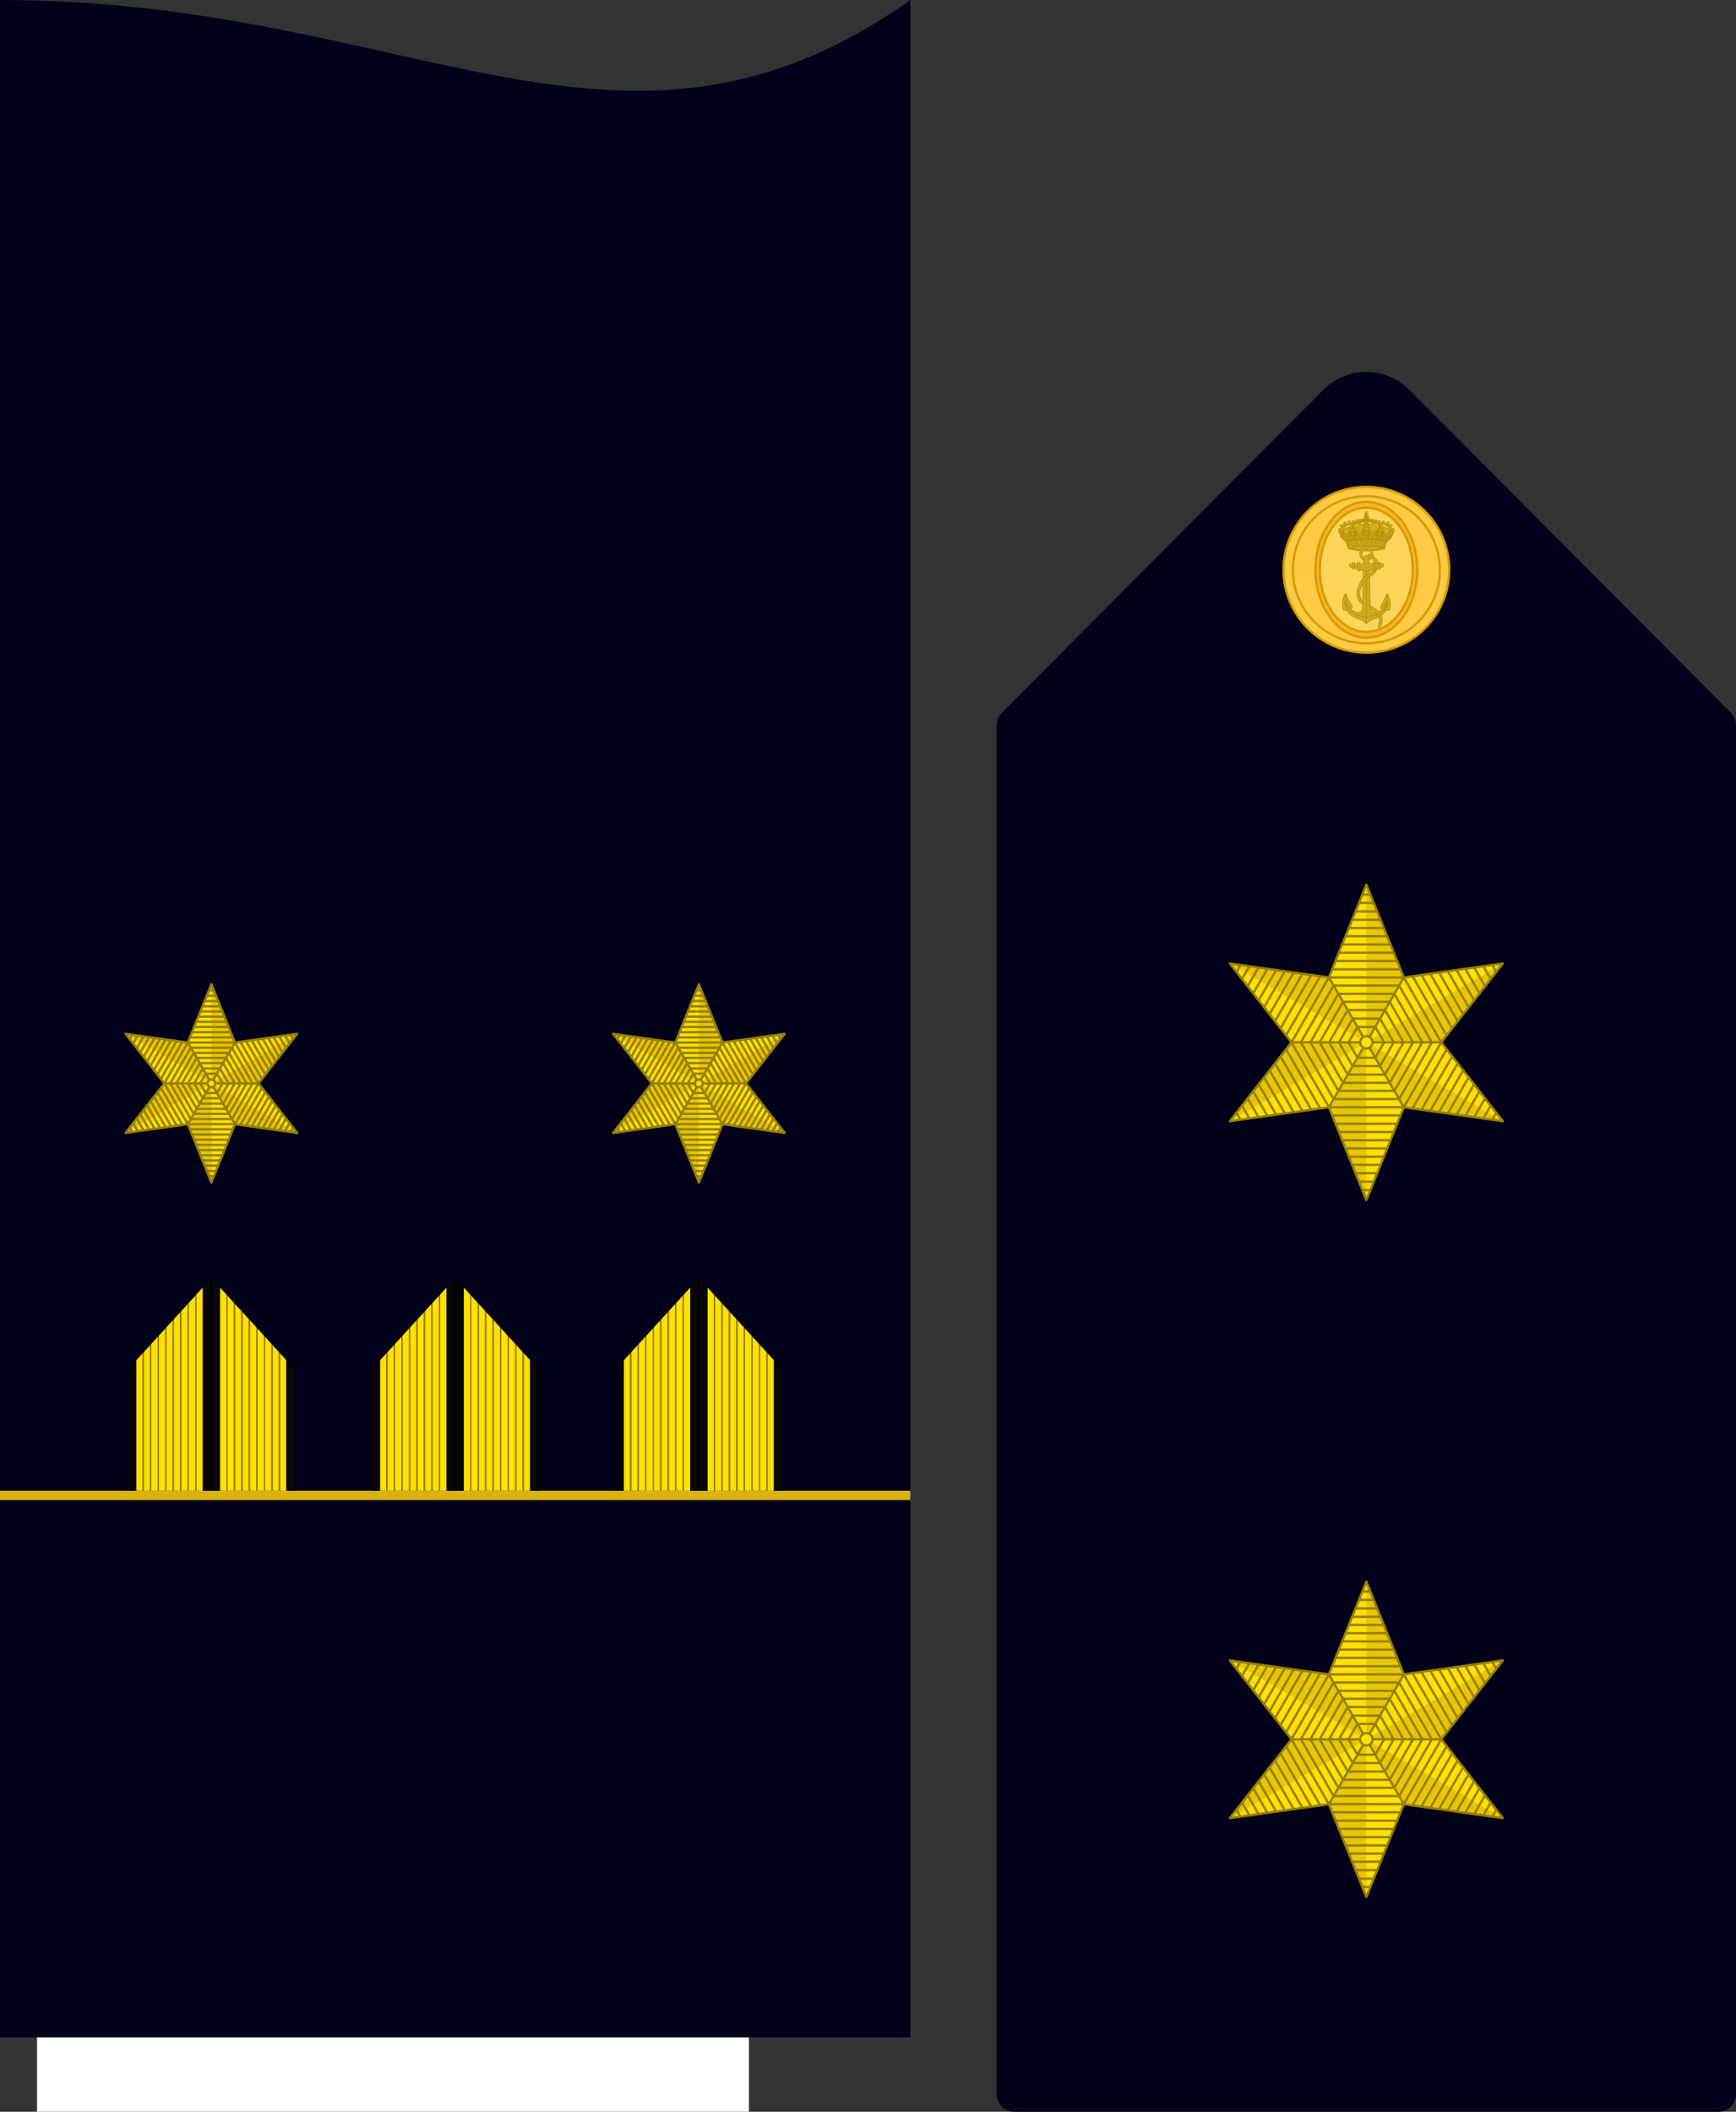 <?xml version="1.0" encoding="UTF-8"?>
<svg id="Capa_2" data-name="Capa 2" xmlns="http://www.w3.org/2000/svg" xmlns:xlink="http://www.w3.org/1999/xlink" viewBox="0 0 747.16 908.44">
  <rect x="0" y="0" width="747.16" height="908.44" fill="#333333" stroke="none"/>
  <defs>
    <style>
      .cls-1, .cls-2, .cls-3, .cls-4, .cls-5, .cls-6, .cls-7, .cls-8 {
        stroke-miterlimit: 10;
      }

      .cls-1, .cls-4, .cls-9 {
        stroke: #967f0c;
      }

      .cls-1, .cls-10 {
        fill: #ffe000;
      }

      .cls-2 {
        fill: #f8b52f;
      }

      .cls-2, .cls-5, .cls-6, .cls-7 {
        stroke: #d89a00;
      }

      .cls-11 {
        fill: #e8c600;
      }

      .cls-12 {
        fill: #dcb210;
      }

      .cls-13 {
        fill: #967f0c;
      }

      .cls-3 {
        fill-rule: evenodd;
      }

      .cls-3, .cls-14, .cls-8 {
        stroke: #ac8701;
        stroke-width: .23px;
      }

      .cls-3, .cls-8 {
        fill: #ceac1d;
      }

      .cls-15 {
        fill: #fff;
      }

      .cls-4, .cls-16, .cls-5, .cls-9, .cls-14 {
        fill: none;
      }

      .cls-17 {
        clip-path: url(#clippath-1);
      }

      .cls-9, .cls-14 {
        stroke-linecap: round;
        stroke-linejoin: round;
      }

      .cls-6 {
        fill: #ffca45;
      }

      .cls-18 {
        clip-path: url(#clippath-3);
      }

      .cls-19 {
        fill: #01021a;
      }

      .cls-20 {
        clip-path: url(#clippath-2);
      }

      .cls-21 {
        fill: #070707;
      }

      .cls-7 {
        fill: #ffd45a;
      }

      .cls-22 {
        clip-path: url(#clippath);
      }
    </style>
    <clipPath id="clippath">
      <polygon class="cls-9" points="126.74 485.88 127.91 487.37 126.03 487.11 125.22 487 118.63 486.07 117.78 485.95 110.79 484.96 109.85 484.83 101.7 483.68 101.11 483.6 100.88 484.16 97.8 491.81 97.45 492.67 94.81 499.22 94.48 500.03 91.99 506.19 91.69 506.95 90.98 508.7 90.27 506.95 89.97 506.19 87.48 500.03 87.15 499.23 84.5 492.67 84.16 491.81 81.06 484.15 80.84 483.6 80.26 483.68 72.1 484.83 71.17 484.96 64.17 485.95 63.32 486.07 56.73 487 55.92 487.11 54.04 487.37 55.21 485.88 55.71 485.23 59.8 479.99 60.33 479.33 64.68 473.76 65.26 473.02 70.35 466.52 70.71 466.05 70.35 465.58 65.26 459.08 64.68 458.34 60.33 452.77 59.8 452.1 55.71 446.86 55.21 446.21 54.04 444.72 55.92 444.98 56.73 445.1 63.32 446.02 64.17 446.15 71.17 447.13 72.1 447.26 80.27 448.41 80.84 448.49 81.06 447.95 84.16 440.29 84.5 439.42 87.15 432.87 87.48 432.07 89.97 425.91 90.27 425.15 90.98 423.39 91.69 425.15 91.99 425.91 94.48 432.07 94.81 432.88 97.45 439.42 97.8 440.29 100.89 447.95 101.11 448.49 101.69 448.41 109.85 447.26 110.79 447.13 117.78 446.15 118.63 446.02 125.22 445.1 126.03 444.98 127.91 444.72 126.74 446.21 126.24 446.86 122.15 452.09 121.62 452.77 117.27 458.34 116.69 459.08 111.61 465.57 111.24 466.05 111.61 466.53 116.69 473.03 117.27 473.76 121.62 479.33 122.15 480 126.24 485.23 126.74 485.88"/>
    </clipPath>
    <clipPath id="clippath-1">
      <polygon class="cls-9" points="336.57 485.88 337.74 487.37 335.86 487.11 335.04 487 328.45 486.07 327.61 485.95 320.61 484.96 319.68 484.83 311.52 483.68 310.93 483.6 310.71 484.16 307.62 491.81 307.27 492.67 304.63 499.22 304.31 500.03 301.82 506.19 301.51 506.95 300.8 508.7 300.1 506.95 299.79 506.19 297.3 500.03 296.98 499.23 294.33 492.67 293.98 491.81 290.89 484.15 290.67 483.6 290.09 483.68 281.93 484.83 280.99 484.96 273.99 485.95 273.15 486.07 266.56 487 265.74 487.11 263.86 487.37 265.03 485.88 265.54 485.23 269.63 479.99 270.16 479.33 274.51 473.76 275.09 473.02 280.17 466.52 280.54 466.05 280.17 465.58 275.09 459.08 274.51 458.34 270.16 452.77 269.63 452.1 265.54 446.86 265.03 446.21 263.86 444.72 265.74 444.98 266.56 445.1 273.15 446.02 273.99 446.15 280.99 447.13 281.93 447.26 290.09 448.41 290.67 448.49 290.89 447.95 293.98 440.29 294.33 439.42 296.98 432.87 297.3 432.07 299.79 425.91 300.1 425.15 300.8 423.39 301.51 425.15 301.82 425.91 304.31 432.07 304.63 432.88 307.27 439.42 307.62 440.29 310.72 447.95 310.93 448.49 311.52 448.41 319.68 447.26 320.61 447.13 327.61 446.15 328.45 446.02 335.04 445.1 335.86 444.98 337.74 444.72 336.57 446.21 336.06 446.86 331.97 452.09 331.44 452.77 327.1 458.34 326.51 459.08 321.43 465.57 321.06 466.05 321.43 466.53 326.51 473.03 327.1 473.76 331.44 479.33 331.97 480 336.06 485.23 336.57 485.88"/>
    </clipPath>
    <clipPath id="clippath-2">
      <polygon class="cls-9" points="644.96 779.76 646.82 782.13 643.83 781.71 642.53 781.53 632.05 780.06 630.71 779.86 619.58 778.29 618.09 778.09 605.12 776.26 604.18 776.13 603.82 777.02 598.91 789.18 598.36 790.56 594.16 800.97 593.64 802.25 589.68 812.05 589.2 813.26 588.07 816.05 586.94 813.26 586.46 812.05 582.5 802.25 581.99 800.98 577.77 790.56 577.22 789.18 572.3 777.01 571.95 776.13 571.02 776.26 558.05 778.09 556.56 778.29 545.43 779.86 544.08 780.06 533.6 781.53 532.3 781.71 529.32 782.13 531.18 779.76 531.98 778.72 538.49 770.39 539.33 769.33 546.24 760.47 547.17 759.31 555.26 748.96 555.84 748.22 555.26 747.47 547.17 737.12 546.24 735.95 539.33 727.1 538.49 726.03 531.98 717.7 531.18 716.66 529.32 714.29 532.3 714.71 533.6 714.89 544.08 716.36 545.43 716.56 556.56 718.13 558.05 718.33 571.04 720.16 571.95 720.29 572.3 719.43 577.22 707.24 577.77 705.86 581.99 695.44 582.5 694.16 586.46 684.37 586.94 683.15 588.07 680.37 589.2 683.15 589.68 684.37 593.64 694.16 594.16 695.45 598.36 705.86 598.91 707.24 603.84 719.43 604.18 720.29 605.11 720.16 618.09 718.33 619.58 718.13 630.71 716.56 632.05 716.36 642.53 714.89 643.83 714.71 646.82 714.29 644.96 716.66 644.15 717.7 637.65 726.02 636.81 727.1 629.89 735.95 628.97 737.12 620.89 747.46 620.3 748.22 620.89 748.97 628.97 759.31 629.89 760.47 636.81 769.33 637.65 770.4 644.15 778.72 644.96 779.76"/>
    </clipPath>
    <clipPath id="clippath-3">
      <polygon class="cls-9" points="644.96 479.94 646.82 482.32 643.83 481.9 642.53 481.72 632.05 480.24 630.71 480.05 619.58 478.48 618.09 478.27 605.12 476.45 604.18 476.32 603.82 477.21 598.91 489.37 598.36 490.75 594.16 501.16 593.64 502.44 589.68 512.24 589.2 513.45 588.07 516.24 586.94 513.45 586.46 512.24 582.5 502.44 581.99 501.17 577.77 490.75 577.22 489.37 572.3 477.19 571.95 476.32 571.02 476.45 558.05 478.27 556.56 478.48 545.43 480.05 544.08 480.24 533.6 481.72 532.3 481.9 529.32 482.32 531.18 479.94 531.98 478.91 538.49 470.58 539.33 469.52 546.24 460.66 547.17 459.5 555.26 449.15 555.84 448.4 555.26 447.66 547.17 437.31 546.24 436.13 539.33 427.29 538.49 426.22 531.98 417.88 531.18 416.85 529.32 414.47 532.3 414.89 533.6 415.07 544.08 416.55 545.43 416.74 556.56 418.32 558.05 418.52 571.04 420.35 571.95 420.48 572.3 419.61 577.22 407.43 577.77 406.05 581.99 395.62 582.5 394.35 586.46 384.56 586.94 383.34 588.07 380.56 589.2 383.34 589.68 384.56 593.64 394.35 594.16 395.64 598.36 406.05 598.91 407.43 603.84 419.61 604.18 420.48 605.11 420.35 618.09 418.52 619.58 418.32 630.71 416.74 632.05 416.55 642.53 415.07 643.83 414.89 646.82 414.47 644.96 416.85 644.15 417.88 637.65 426.2 636.81 427.29 629.89 436.13 628.97 437.31 620.89 447.65 620.3 448.4 620.89 449.16 628.97 459.5 629.89 460.66 636.81 469.52 637.65 470.59 644.15 478.91 644.96 479.94"/>
    </clipPath>
  </defs>
  <g id="Capa_1-2" data-name="Capa 1">
    <g>
      <rect class="cls-15" x="15.93" y="108.96" width="306.39" height="799.48"/>
      <path class="cls-19" d="M391.78,0C267.52,87.91,177.74,0,0,0v876.44h391.78V0Z"/>
      <rect class="cls-12" x="0" y="641.31" width="391.78" height="4"/>
      <g>
        <g>
          <g>
            <g>
              <polygon class="cls-16" points="91.48 549.82 91.48 550.37 90.98 549.82 91.48 549.82"/>
              <polygon points="91.48 550.37 91.48 641.31 90.98 641.31 90.98 549.82 91.48 550.37"/>
              <polygon class="cls-21" points="94.21 553.35 94.21 641.31 91.48 641.31 91.48 550.37 94.21 553.35"/>
            </g>
            <g>
              <polygon points="94.71 553.9 94.71 641.31 94.21 641.31 94.21 553.35 94.71 553.9"/>
              <polygon class="cls-10" points="97.44 556.89 97.44 641.31 94.71 641.31 94.71 553.9 97.44 556.89"/>
            </g>
            <g>
              <polygon class="cls-13" points="97.94 557.44 97.94 641.31 97.44 641.31 97.44 556.89 97.94 557.44"/>
              <polygon class="cls-10" points="100.66 560.42 100.66 641.31 97.94 641.31 97.94 557.44 100.66 560.42"/>
            </g>
            <g>
              <polygon class="cls-13" points="101.17 560.97 101.17 641.31 100.66 641.31 100.66 560.42 101.17 560.97"/>
              <polygon class="cls-10" points="103.89 563.95 103.89 641.31 101.17 641.31 101.17 560.97 103.89 563.95"/>
            </g>
            <g>
              <polygon class="cls-13" points="104.4 564.5 104.4 641.31 103.89 641.31 103.89 563.95 104.4 564.5"/>
              <polygon class="cls-10" points="107.12 567.48 107.12 641.31 104.4 641.31 104.4 564.5 107.12 567.48"/>
            </g>
            <g>
              <polygon class="cls-13" points="107.63 568.03 107.63 641.31 107.12 641.31 107.12 567.48 107.63 568.03"/>
              <polygon class="cls-10" points="110.35 571.02 110.35 641.31 107.63 641.31 107.63 568.03 110.35 571.02"/>
            </g>
            <g>
              <polygon class="cls-13" points="110.86 571.57 110.86 641.31 110.35 641.31 110.35 571.02 110.86 571.57"/>
              <polygon class="cls-10" points="113.58 574.55 113.58 641.31 110.86 641.31 110.86 571.57 113.58 574.55"/>
            </g>
            <g>
              <polygon class="cls-13" points="114.09 575.1 114.09 641.31 113.58 641.31 113.58 574.55 114.09 575.1"/>
              <polygon class="cls-10" points="116.81 578.08 116.81 641.31 114.09 641.31 114.09 575.1 116.81 578.08"/>
            </g>
            <g>
              <polygon class="cls-13" points="117.32 578.63 117.32 641.31 116.81 641.31 116.81 578.08 117.32 578.63"/>
              <polygon class="cls-10" points="120.04 581.61 120.04 641.31 117.32 641.31 117.32 578.63 120.04 581.61"/>
            </g>
            <g>
              <polygon class="cls-13" points="120.55 582.17 120.55 641.31 120.04 641.31 120.04 581.61 120.55 582.17"/>
              <polygon class="cls-10" points="123.27 585.15 123.27 641.31 120.55 641.31 120.55 582.17 123.27 585.15"/>
            </g>
            <g>
              <polygon points="127 589.23 127 641.31 126.5 641.31 126.5 588.68 127 589.23"/>
              <polygon points="123.78 585.7 123.78 641.31 123.27 641.31 123.27 585.15 123.78 585.7"/>
              <polygon class="cls-21" points="126.5 588.68 126.5 641.31 123.78 641.31 123.78 585.7 126.5 588.68"/>
            </g>
          </g>
          <g>
            <g>
              <polygon points="55.45 588.68 55.45 641.31 54.95 641.31 54.95 589.23 55.45 588.68"/>
              <polygon class="cls-21" points="58.18 585.7 58.18 641.31 55.45 641.31 55.45 588.68 58.18 585.7"/>
            </g>
            <g>
              <polygon points="58.68 585.15 58.68 641.31 58.18 641.31 58.18 585.7 58.68 585.15"/>
              <polygon class="cls-10" points="61.41 582.16 61.41 641.31 58.68 641.31 58.68 585.15 61.41 582.16"/>
            </g>
            <g>
              <polygon class="cls-13" points="61.91 581.61 61.91 641.31 61.41 641.31 61.41 582.16 61.91 581.61"/>
              <polygon class="cls-10" points="64.64 578.63 64.64 641.31 61.91 641.31 61.91 581.61 64.64 578.63"/>
            </g>
            <g>
              <polygon class="cls-13" points="65.14 578.08 65.14 641.31 64.64 641.31 64.64 578.63 65.14 578.08"/>
              <polygon class="cls-10" points="67.87 575.1 67.87 641.31 65.14 641.31 65.14 578.08 67.87 575.1"/>
            </g>
            <g>
              <polygon class="cls-13" points="68.37 574.55 68.37 641.31 67.87 641.31 67.87 575.1 68.37 574.55"/>
              <polygon class="cls-10" points="71.1 571.57 71.1 641.31 68.37 641.31 68.37 574.55 71.1 571.57"/>
            </g>
            <g>
              <polygon class="cls-13" points="71.6 571.01 71.6 641.31 71.1 641.31 71.1 571.57 71.6 571.01"/>
              <polygon class="cls-10" points="74.32 568.03 74.32 641.31 71.6 641.31 71.6 571.01 74.32 568.03"/>
            </g>
            <g>
              <polygon class="cls-13" points="74.83 567.48 74.83 641.31 74.32 641.31 74.32 568.03 74.83 567.48"/>
              <polygon class="cls-10" points="77.55 564.5 77.55 641.31 74.83 641.31 74.83 567.48 77.55 564.5"/>
            </g>
            <g>
              <polygon class="cls-13" points="78.06 563.95 78.06 641.31 77.55 641.31 77.55 564.5 78.06 563.95"/>
              <polygon class="cls-10" points="80.78 560.97 80.78 641.31 78.06 641.31 78.06 563.95 80.78 560.97"/>
            </g>
            <g>
              <polygon class="cls-13" points="81.29 560.42 81.29 641.31 80.78 641.31 80.78 560.97 81.29 560.42"/>
              <polygon class="cls-10" points="84.01 557.44 84.01 641.31 81.29 641.31 81.29 560.42 84.01 557.44"/>
            </g>
            <g>
              <polygon class="cls-13" points="84.52 556.88 84.52 641.31 84.01 641.31 84.01 557.44 84.52 556.88"/>
              <polygon class="cls-10" points="87.24 553.9 87.24 641.31 84.52 641.31 84.52 556.88 87.24 553.9"/>
            </g>
            <g>
              <polygon class="cls-16" points="90.98 549.82 90.47 550.37 90.47 549.82 90.98 549.82"/>
              <polygon points="90.98 549.82 90.98 641.31 90.47 641.31 90.47 550.37 90.98 549.82"/>
              <polygon points="87.75 553.35 87.75 641.31 87.24 641.31 87.24 553.9 87.75 553.35"/>
              <polygon class="cls-21" points="90.47 550.37 90.47 641.31 87.75 641.31 87.75 553.35 90.47 550.37"/>
            </g>
          </g>
        </g>
        <g>
          <g>
            <g>
              <polygon class="cls-16" points="196.39 549.82 196.39 550.37 195.89 549.82 196.39 549.82"/>
              <polygon points="196.39 550.37 196.39 641.31 195.89 641.31 195.89 549.82 196.39 550.37"/>
              <polygon class="cls-21" points="199.12 553.35 199.12 641.31 196.39 641.31 196.39 550.37 199.12 553.35"/>
            </g>
            <g>
              <polygon points="199.62 553.9 199.62 641.31 199.12 641.31 199.12 553.35 199.62 553.9"/>
              <polygon class="cls-10" points="202.35 556.89 202.35 641.31 199.62 641.31 199.62 553.9 202.35 556.89"/>
            </g>
            <g>
              <polygon class="cls-13" points="202.85 557.44 202.85 641.31 202.35 641.31 202.35 556.89 202.85 557.44"/>
              <polygon class="cls-10" points="205.58 560.42 205.58 641.31 202.85 641.31 202.85 557.44 205.58 560.42"/>
            </g>
            <g>
              <polygon class="cls-13" points="206.08 560.97 206.08 641.31 205.58 641.31 205.58 560.42 206.08 560.97"/>
              <polygon class="cls-10" points="208.81 563.95 208.81 641.31 206.08 641.31 206.08 560.97 208.81 563.95"/>
            </g>
            <g>
              <polygon class="cls-13" points="209.31 564.5 209.31 641.31 208.81 641.31 208.81 563.95 209.31 564.5"/>
              <polygon class="cls-10" points="212.04 567.48 212.04 641.31 209.31 641.31 209.31 564.5 212.04 567.48"/>
            </g>
            <g>
              <polygon class="cls-13" points="212.54 568.03 212.54 641.31 212.04 641.31 212.04 567.48 212.54 568.03"/>
              <polygon class="cls-10" points="215.27 571.02 215.27 641.31 212.54 641.31 212.54 568.03 215.27 571.02"/>
            </g>
            <g>
              <polygon class="cls-13" points="215.77 571.57 215.77 641.31 215.27 641.31 215.27 571.02 215.77 571.57"/>
              <polygon class="cls-10" points="218.49 574.55 218.49 641.31 215.77 641.31 215.77 571.57 218.49 574.55"/>
            </g>
            <g>
              <polygon class="cls-13" points="219 575.1 219 641.31 218.49 641.31 218.49 574.55 219 575.1"/>
              <polygon class="cls-10" points="221.72 578.08 221.72 641.31 219 641.31 219 575.1 221.72 578.08"/>
            </g>
            <g>
              <polygon class="cls-13" points="222.23 578.63 222.23 641.31 221.72 641.31 221.72 578.08 222.23 578.63"/>
              <polygon class="cls-10" points="224.95 581.61 224.95 641.31 222.23 641.31 222.23 578.63 224.95 581.61"/>
            </g>
            <g>
              <polygon class="cls-13" points="225.46 582.17 225.46 641.31 224.95 641.31 224.95 581.61 225.46 582.17"/>
              <polygon class="cls-10" points="228.18 585.15 228.18 641.31 225.46 641.31 225.46 582.17 228.18 585.15"/>
            </g>
            <g>
              <polygon points="231.92 589.23 231.92 641.31 231.41 641.31 231.41 588.68 231.92 589.23"/>
              <polygon points="228.69 585.7 228.69 641.31 228.18 641.31 228.18 585.15 228.69 585.7"/>
              <polygon class="cls-21" points="231.41 588.68 231.41 641.31 228.69 641.31 228.69 585.7 231.41 588.68"/>
            </g>
          </g>
          <g>
            <g>
              <polygon points="160.37 588.68 160.37 641.31 159.86 641.31 159.86 589.23 160.37 588.68"/>
              <polygon class="cls-21" points="163.09 585.7 163.09 641.31 160.37 641.31 160.37 588.68 163.09 585.7"/>
            </g>
            <g>
              <polygon points="163.59 585.15 163.59 641.31 163.09 641.31 163.09 585.7 163.59 585.15"/>
              <polygon class="cls-10" points="166.32 582.16 166.32 641.31 163.59 641.31 163.59 585.15 166.32 582.16"/>
            </g>
            <g>
              <polygon class="cls-13" points="166.82 581.61 166.82 641.31 166.32 641.31 166.32 582.16 166.82 581.61"/>
              <polygon class="cls-10" points="169.55 578.63 169.55 641.31 166.82 641.31 166.82 581.61 169.55 578.63"/>
            </g>
            <g>
              <polygon class="cls-13" points="170.05 578.08 170.05 641.31 169.55 641.31 169.55 578.63 170.05 578.08"/>
              <polygon class="cls-10" points="172.78 575.1 172.78 641.31 170.05 641.31 170.05 578.08 172.78 575.1"/>
            </g>
            <g>
              <polygon class="cls-13" points="173.28 574.55 173.28 641.31 172.78 641.31 172.78 575.1 173.28 574.55"/>
              <polygon class="cls-10" points="176.01 571.57 176.01 641.31 173.28 641.31 173.28 574.55 176.01 571.57"/>
            </g>
            <g>
              <polygon class="cls-13" points="176.51 571.01 176.51 641.31 176.01 641.31 176.01 571.57 176.51 571.01"/>
              <polygon class="cls-10" points="179.24 568.03 179.24 641.31 176.51 641.31 176.51 571.01 179.24 568.03"/>
            </g>
            <g>
              <polygon class="cls-13" points="179.74 567.48 179.74 641.31 179.24 641.31 179.24 568.03 179.74 567.48"/>
              <polygon class="cls-10" points="182.47 564.5 182.47 641.31 179.74 641.31 179.74 567.48 182.47 564.5"/>
            </g>
            <g>
              <polygon class="cls-13" points="182.97 563.95 182.97 641.31 182.47 641.31 182.47 564.5 182.97 563.95"/>
              <polygon class="cls-10" points="185.7 560.97 185.7 641.31 182.97 641.31 182.97 563.95 185.7 560.97"/>
            </g>
            <g>
              <polygon class="cls-13" points="186.2 560.42 186.2 641.31 185.7 641.31 185.7 560.97 186.2 560.42"/>
              <polygon class="cls-10" points="188.93 557.44 188.93 641.31 186.2 641.31 186.2 560.42 188.93 557.44"/>
            </g>
            <g>
              <polygon class="cls-13" points="189.43 556.88 189.43 641.31 188.93 641.31 188.93 557.44 189.43 556.88"/>
              <polygon class="cls-10" points="192.15 553.9 192.15 641.31 189.43 641.31 189.43 556.88 192.15 553.9"/>
            </g>
            <g>
              <polygon class="cls-16" points="195.89 549.82 195.38 550.37 195.38 549.82 195.89 549.82"/>
              <polygon points="195.89 549.82 195.89 641.31 195.38 641.31 195.38 550.37 195.89 549.82"/>
              <polygon points="192.66 553.35 192.66 641.31 192.15 641.31 192.15 553.9 192.66 553.35"/>
              <polygon class="cls-21" points="195.38 550.37 195.38 641.31 192.66 641.31 192.66 553.35 195.38 550.37"/>
            </g>
          </g>
        </g>
        <g>
          <g>
            <g>
              <polygon class="cls-16" points="301.31 549.82 301.31 550.37 300.8 549.82 301.31 549.82"/>
              <polygon points="301.31 550.37 301.31 641.31 300.8 641.31 300.8 549.82 301.31 550.37"/>
              <polygon class="cls-21" points="304.03 553.35 304.03 641.31 301.31 641.31 301.31 550.37 304.03 553.35"/>
            </g>
            <g>
              <polygon points="304.54 553.9 304.54 641.31 304.03 641.31 304.03 553.35 304.54 553.9"/>
              <polygon class="cls-10" points="307.26 556.89 307.26 641.31 304.54 641.31 304.54 553.9 307.26 556.89"/>
            </g>
            <g>
              <polygon class="cls-13" points="307.76 557.44 307.76 641.31 307.26 641.31 307.26 556.89 307.76 557.44"/>
              <polygon class="cls-10" points="310.49 560.42 310.49 641.31 307.76 641.31 307.76 557.44 310.49 560.42"/>
            </g>
            <g>
              <polygon class="cls-13" points="310.99 560.97 310.99 641.31 310.49 641.31 310.49 560.42 310.99 560.97"/>
              <polygon class="cls-10" points="313.72 563.95 313.72 641.31 310.99 641.31 310.99 560.97 313.72 563.95"/>
            </g>
            <g>
              <polygon class="cls-13" points="314.22 564.5 314.22 641.31 313.72 641.31 313.72 563.95 314.22 564.5"/>
              <polygon class="cls-10" points="316.95 567.48 316.95 641.31 314.22 641.31 314.22 564.5 316.95 567.48"/>
            </g>
            <g>
              <polygon class="cls-13" points="317.45 568.03 317.45 641.31 316.95 641.31 316.95 567.48 317.45 568.03"/>
              <polygon class="cls-10" points="320.18 571.02 320.18 641.31 317.45 641.31 317.45 568.03 320.18 571.02"/>
            </g>
            <g>
              <polygon class="cls-13" points="320.68 571.57 320.68 641.31 320.18 641.31 320.18 571.02 320.68 571.57"/>
              <polygon class="cls-10" points="323.41 574.55 323.41 641.31 320.68 641.31 320.68 571.57 323.41 574.55"/>
            </g>
            <g>
              <polygon class="cls-13" points="323.91 575.1 323.91 641.31 323.41 641.31 323.41 574.55 323.91 575.1"/>
              <polygon class="cls-10" points="326.64 578.08 326.64 641.31 323.91 641.31 323.91 575.1 326.64 578.08"/>
            </g>
            <g>
              <polygon class="cls-13" points="327.14 578.63 327.14 641.31 326.64 641.31 326.64 578.08 327.14 578.63"/>
              <polygon class="cls-10" points="329.87 581.61 329.87 641.31 327.14 641.31 327.14 578.63 329.87 581.61"/>
            </g>
            <g>
              <polygon class="cls-13" points="330.37 582.17 330.37 641.31 329.87 641.31 329.87 581.61 330.37 582.17"/>
              <polygon class="cls-10" points="333.1 585.15 333.1 641.31 330.37 641.31 330.37 582.17 333.1 585.15"/>
            </g>
            <g>
              <polygon points="336.83 589.23 336.83 641.31 336.32 641.31 336.32 588.68 336.83 589.23"/>
              <polygon points="333.6 585.7 333.6 641.31 333.1 641.31 333.1 585.15 333.6 585.7"/>
              <polygon class="cls-21" points="336.32 588.68 336.32 641.31 333.6 641.31 333.6 585.7 336.32 588.68"/>
            </g>
          </g>
          <g>
            <g>
              <polygon points="265.28 588.68 265.28 641.31 264.77 641.31 264.77 589.23 265.28 588.68"/>
              <polygon class="cls-21" points="268 585.7 268 641.31 265.28 641.31 265.28 588.68 268 585.7"/>
            </g>
            <g>
              <polygon points="268.51 585.15 268.51 641.31 268 641.31 268 585.7 268.51 585.15"/>
              <polygon class="cls-10" points="271.23 582.16 271.23 641.31 268.51 641.31 268.51 585.15 271.23 582.16"/>
            </g>
            <g>
              <polygon class="cls-13" points="271.74 581.61 271.74 641.31 271.23 641.31 271.23 582.16 271.74 581.61"/>
              <polygon class="cls-10" points="274.46 578.63 274.46 641.31 271.74 641.31 271.74 581.61 274.46 578.63"/>
            </g>
            <g>
              <polygon class="cls-13" points="274.97 578.08 274.97 641.31 274.46 641.31 274.46 578.63 274.97 578.08"/>
              <polygon class="cls-10" points="277.69 575.1 277.69 641.31 274.97 641.31 274.97 578.08 277.69 575.1"/>
            </g>
            <g>
              <polygon class="cls-13" points="278.2 574.55 278.2 641.31 277.69 641.31 277.69 575.1 278.2 574.55"/>
              <polygon class="cls-10" points="280.92 571.57 280.92 641.31 278.2 641.31 278.2 574.55 280.92 571.57"/>
            </g>
            <g>
              <polygon class="cls-13" points="281.42 571.01 281.42 641.31 280.92 641.31 280.92 571.57 281.42 571.01"/>
              <polygon class="cls-10" points="284.15 568.03 284.15 641.31 281.42 641.31 281.42 571.01 284.15 568.03"/>
            </g>
            <g>
              <polygon class="cls-13" points="284.65 567.48 284.65 641.31 284.15 641.31 284.15 568.03 284.65 567.48"/>
              <polygon class="cls-10" points="287.38 564.5 287.38 641.31 284.65 641.31 284.65 567.48 287.38 564.5"/>
            </g>
            <g>
              <polygon class="cls-13" points="287.88 563.95 287.88 641.31 287.38 641.31 287.38 564.5 287.88 563.95"/>
              <polygon class="cls-10" points="290.61 560.97 290.61 641.31 287.88 641.31 287.88 563.95 290.61 560.97"/>
            </g>
            <g>
              <polygon class="cls-13" points="291.11 560.42 291.11 641.31 290.61 641.31 290.61 560.97 291.11 560.42"/>
              <polygon class="cls-10" points="293.84 557.44 293.84 641.31 291.11 641.31 291.11 560.42 293.84 557.44"/>
            </g>
            <g>
              <polygon class="cls-13" points="294.34 556.88 294.34 641.31 293.84 641.31 293.84 557.44 294.34 556.88"/>
              <polygon class="cls-10" points="297.07 553.9 297.07 641.31 294.34 641.31 294.34 556.88 297.07 553.9"/>
            </g>
            <g>
              <polygon class="cls-16" points="300.8 549.82 300.3 550.37 300.3 549.82 300.8 549.82"/>
              <polygon points="300.8 549.82 300.8 641.31 300.3 641.31 300.3 550.37 300.8 549.82"/>
              <polygon points="297.57 553.35 297.57 641.31 297.07 641.31 297.07 553.9 297.57 553.35"/>
              <polygon class="cls-21" points="300.3 550.37 300.3 641.31 297.57 641.31 297.57 553.35 300.3 550.37"/>
            </g>
          </g>
        </g>
      </g>
      <g>
        <polygon class="cls-10" points="90.98 423.39 101.11 448.5 127.92 444.72 111.24 466.05 127.92 487.37 101.11 483.6 90.98 508.7 80.84 483.6 54.04 487.37 70.71 466.05 54.04 444.72 80.84 448.5 90.98 423.39"/>
        <polygon class="cls-11" points="90.98 423.39 90.98 466.05 101.11 448.5 90.98 423.39"/>
        <polygon class="cls-11" points="90.98 466.05 90.98 508.7 80.84 483.6 90.98 466.05"/>
        <polygon class="cls-11" points="90.98 466.05 127.92 444.72 111.24 466.05 90.98 466.05"/>
        <polygon class="cls-11" points="90.98 466.05 127.92 487.37 101.11 483.6 90.98 466.05"/>
        <polygon class="cls-11" points="90.98 466.05 54.04 487.37 70.71 466.05 90.98 466.05"/>
        <polygon class="cls-11" points="90.98 466.05 80.84 448.5 54.04 444.72 90.98 466.05"/>
        <line class="cls-4" x1="111.24" y1="466.05" x2="70.71" y2="466.05"/>
        <g>
          <g class="cls-22">
            <polygon class="cls-4" points="101.11 448.5 80.85 448.5 70.71 466.05 80.85 483.59 101.11 483.59 111.24 466.05 101.11 448.5"/>
            <polygon class="cls-4" points="99.84 450.7 82.12 450.7 73.26 466.05 82.12 481.39 99.84 481.39 108.7 466.05 99.84 450.7"/>
            <polygon class="cls-4" points="98.55 452.93 83.4 452.93 75.83 466.05 83.4 479.16 98.55 479.16 106.12 466.05 98.55 452.93"/>
            <polygon class="cls-4" points="97.3 455.09 84.65 455.09 78.33 466.05 84.65 477 97.3 477 103.62 466.05 97.3 455.09"/>
            <polygon class="cls-4" points="96.02 457.32 85.94 457.32 80.9 466.05 85.94 474.77 96.02 474.77 101.05 466.05 96.02 457.32"/>
            <polygon class="cls-4" points="94.68 459.63 87.27 459.63 83.57 466.05 87.27 472.46 94.68 472.46 98.38 466.05 94.68 459.63"/>
            <polygon class="cls-4" points="93.38 461.88 88.57 461.88 86.16 466.05 88.57 470.21 93.38 470.21 95.79 466.05 93.38 461.88"/>
            <polygon class="cls-4" points="102.38 446.29 79.57 446.29 68.16 466.05 79.57 485.8 102.38 485.8 113.79 466.05 102.38 446.29"/>
            <polygon class="cls-4" points="103.69 444.03 78.26 444.03 65.55 466.05 78.26 488.06 103.69 488.06 116.4 466.05 103.69 444.03"/>
            <polygon class="cls-4" points="104.98 441.79 76.97 441.79 62.97 466.05 76.97 490.3 104.98 490.3 118.98 466.05 104.98 441.79"/>
            <polygon class="cls-4" points="106.26 439.57 75.69 439.57 60.41 466.05 75.69 492.52 106.26 492.52 121.55 466.05 106.26 439.57"/>
            <polygon class="cls-4" points="107.55 437.34 74.4 437.34 57.83 466.05 74.4 494.75 107.55 494.75 124.12 466.05 107.55 437.34"/>
            <polygon class="cls-4" points="108.83 435.13 73.12 435.13 55.27 466.05 73.12 496.97 108.83 496.97 126.68 466.05 108.83 435.13"/>
            <polygon class="cls-4" points="110.1 432.92 71.85 432.92 52.72 466.05 71.85 499.18 110.1 499.18 129.23 466.05 110.1 432.92"/>
            <polygon class="cls-4" points="111.41 430.65 70.54 430.65 50.11 466.05 70.54 501.44 111.41 501.44 131.84 466.05 111.41 430.65"/>
            <polygon class="cls-4" points="112.74 428.34 69.21 428.34 47.44 466.05 69.21 503.75 112.74 503.75 134.51 466.05 112.74 428.34"/>
            <polygon class="cls-4" points="114.05 426.08 67.9 426.08 44.83 466.05 67.9 506.01 114.05 506.01 137.12 466.05 114.05 426.08"/>
          </g>
          <polygon class="cls-9" points="126.74 485.88 127.91 487.37 126.03 487.11 125.22 487 118.63 486.07 117.78 485.95 110.79 484.96 109.85 484.83 101.7 483.68 101.11 483.6 100.88 484.16 97.8 491.81 97.45 492.67 94.81 499.22 94.48 500.03 91.99 506.19 91.69 506.95 90.98 508.7 90.27 506.95 89.97 506.19 87.48 500.03 87.15 499.23 84.5 492.67 84.16 491.81 81.06 484.15 80.84 483.6 80.26 483.68 72.1 484.83 71.17 484.96 64.17 485.95 63.32 486.07 56.73 487 55.92 487.11 54.04 487.37 55.21 485.88 55.71 485.23 59.8 479.99 60.33 479.33 64.68 473.76 65.26 473.02 70.35 466.52 70.71 466.05 70.35 465.58 65.26 459.08 64.68 458.34 60.33 452.77 59.8 452.1 55.71 446.86 55.21 446.21 54.04 444.72 55.92 444.98 56.73 445.1 63.32 446.02 64.17 446.15 71.17 447.13 72.1 447.26 80.27 448.41 80.84 448.49 81.06 447.95 84.16 440.29 84.5 439.42 87.15 432.87 87.48 432.07 89.97 425.91 90.27 425.15 90.98 423.39 91.69 425.15 91.99 425.91 94.48 432.07 94.81 432.88 97.45 439.42 97.8 440.29 100.89 447.95 101.11 448.49 101.69 448.41 109.85 447.26 110.79 447.13 117.78 446.15 118.63 446.02 125.22 445.1 126.03 444.98 127.91 444.72 126.74 446.21 126.24 446.86 122.15 452.09 121.62 452.77 117.27 458.34 116.69 459.08 111.61 465.57 111.24 466.05 111.61 466.53 116.69 473.03 117.27 473.76 121.62 479.33 122.15 480 126.24 485.23 126.74 485.88"/>
        </g>
        <line class="cls-4" x1="101.11" y1="448.5" x2="80.84" y2="483.6"/>
        <line class="cls-4" x1="101.11" y1="483.6" x2="80.84" y2="448.5"/>
        <circle class="cls-1" cx="90.98" cy="466.05" r="1.67"/>
      </g>
      <g>
        <polygon class="cls-10" points="300.8 423.39 310.93 448.5 337.74 444.72 321.07 466.05 337.74 487.37 310.93 483.6 300.8 508.7 290.67 483.6 263.86 487.37 280.54 466.05 263.86 444.72 290.67 448.5 300.8 423.39"/>
        <polygon class="cls-11" points="300.8 423.39 300.8 466.05 310.93 448.5 300.8 423.39"/>
        <polygon class="cls-11" points="300.8 466.05 300.8 508.7 290.67 483.6 300.8 466.05"/>
        <polygon class="cls-11" points="300.8 466.05 337.74 444.72 321.07 466.05 300.8 466.05"/>
        <polygon class="cls-11" points="300.8 466.05 337.74 487.37 310.93 483.6 300.8 466.05"/>
        <polygon class="cls-11" points="300.8 466.05 263.86 487.37 280.54 466.05 300.8 466.05"/>
        <polygon class="cls-11" points="300.8 466.05 290.67 448.5 263.86 444.72 300.8 466.05"/>
        <line class="cls-4" x1="321.07" y1="466.05" x2="280.54" y2="466.05"/>
        <g>
          <g class="cls-17">
            <polygon class="cls-4" points="310.93 448.5 290.67 448.5 280.54 466.05 290.67 483.59 310.93 483.59 321.06 466.05 310.93 448.5"/>
            <polygon class="cls-4" points="309.66 450.7 291.94 450.7 283.08 466.05 291.94 481.39 309.66 481.39 318.52 466.05 309.66 450.7"/>
            <polygon class="cls-4" points="308.37 452.93 293.23 452.93 285.66 466.05 293.23 479.16 308.37 479.16 315.95 466.05 308.37 452.93"/>
            <polygon class="cls-4" points="307.12 455.09 294.48 455.09 288.16 466.05 294.48 477 307.12 477 313.45 466.05 307.12 455.09"/>
            <polygon class="cls-4" points="305.84 457.32 295.76 457.32 290.72 466.05 295.76 474.77 305.84 474.77 310.88 466.05 305.84 457.32"/>
            <polygon class="cls-4" points="304.5 459.63 297.1 459.63 293.4 466.05 297.1 472.46 304.5 472.46 308.21 466.05 304.5 459.63"/>
            <polygon class="cls-4" points="303.21 461.88 298.39 461.88 295.99 466.05 298.39 470.21 303.21 470.21 305.61 466.05 303.21 461.88"/>
            <polygon class="cls-4" points="312.21 446.29 289.39 446.29 277.99 466.05 289.39 485.8 312.21 485.8 323.61 466.05 312.21 446.29"/>
            <polygon class="cls-4" points="313.51 444.03 288.09 444.03 275.38 466.05 288.09 488.06 313.51 488.06 326.22 466.05 313.51 444.03"/>
            <polygon class="cls-4" points="314.8 441.79 286.8 441.79 272.8 466.05 286.8 490.3 314.8 490.3 328.81 466.05 314.8 441.79"/>
            <polygon class="cls-4" points="316.09 439.57 285.52 439.57 270.23 466.05 285.52 492.52 316.09 492.52 331.37 466.05 316.09 439.57"/>
            <polygon class="cls-4" points="317.37 437.34 284.23 437.34 267.66 466.05 284.23 494.75 317.37 494.75 333.95 466.05 317.37 437.34"/>
            <polygon class="cls-4" points="318.65 435.13 282.95 435.13 265.1 466.05 282.95 496.97 318.65 496.97 336.5 466.05 318.65 435.13"/>
            <polygon class="cls-4" points="319.93 432.92 281.67 432.92 262.54 466.05 281.67 499.18 319.93 499.18 339.06 466.05 319.93 432.92"/>
            <polygon class="cls-4" points="321.23 430.65 280.37 430.65 259.93 466.05 280.37 501.44 321.23 501.44 341.67 466.05 321.23 430.65"/>
            <polygon class="cls-4" points="322.57 428.34 279.03 428.34 257.27 466.05 279.03 503.75 322.57 503.75 344.34 466.05 322.57 428.34"/>
            <polygon class="cls-4" points="323.87 426.08 277.73 426.08 254.66 466.05 277.73 506.01 323.87 506.01 346.95 466.05 323.87 426.08"/>
          </g>
          <polygon class="cls-9" points="336.57 485.88 337.74 487.37 335.86 487.11 335.04 487 328.45 486.07 327.61 485.95 320.61 484.96 319.68 484.83 311.52 483.68 310.93 483.6 310.71 484.16 307.62 491.81 307.27 492.67 304.63 499.22 304.31 500.03 301.82 506.19 301.51 506.95 300.8 508.7 300.1 506.95 299.79 506.19 297.3 500.03 296.98 499.23 294.33 492.67 293.98 491.81 290.89 484.15 290.67 483.6 290.09 483.68 281.93 484.83 280.99 484.96 273.99 485.95 273.15 486.07 266.56 487 265.74 487.11 263.86 487.37 265.03 485.88 265.54 485.23 269.63 479.99 270.16 479.33 274.51 473.76 275.09 473.02 280.17 466.52 280.54 466.05 280.17 465.58 275.09 459.08 274.51 458.34 270.16 452.77 269.63 452.1 265.54 446.86 265.03 446.21 263.86 444.72 265.74 444.98 266.56 445.1 273.15 446.02 273.99 446.15 280.99 447.13 281.93 447.26 290.09 448.41 290.67 448.49 290.89 447.95 293.98 440.29 294.33 439.42 296.98 432.87 297.3 432.07 299.79 425.91 300.1 425.15 300.8 423.39 301.51 425.15 301.82 425.91 304.31 432.07 304.63 432.88 307.27 439.42 307.62 440.29 310.72 447.95 310.93 448.49 311.52 448.41 319.68 447.26 320.61 447.13 327.61 446.15 328.45 446.02 335.04 445.1 335.86 444.98 337.74 444.72 336.57 446.21 336.06 446.86 331.97 452.09 331.44 452.77 327.1 458.34 326.51 459.08 321.43 465.57 321.06 466.05 321.43 466.53 326.51 473.03 327.1 473.76 331.44 479.33 331.97 480 336.06 485.23 336.57 485.88"/>
        </g>
        <line class="cls-4" x1="310.93" y1="448.5" x2="290.67" y2="483.6"/>
        <line class="cls-4" x1="310.93" y1="483.6" x2="290.67" y2="448.5"/>
        <circle class="cls-1" cx="300.8" cy="466.05" r="1.67"/>
      </g>
    </g>
    <g>
      <path class="cls-19" d="M739.74,908.44h-303.34c-4.1,0-7.42-3.32-7.42-7.42V311.9c0-1.96.78-3.85,2.16-5.24l138.5-139.02c10.17-10.21,26.69-10.21,36.86,0l138.5,139.02c1.39,1.39,2.16,3.27,2.16,5.24v589.13c0,4.1-3.32,7.42-7.42,7.42Z"/>
      <g>
        <circle class="cls-6" cx="588.07" cy="245.1" r="35.65"/>
        <circle class="cls-5" cx="588.07" cy="245.1" r="31.63"/>
      </g>
      <g>
        <ellipse class="cls-2" cx="588.07" cy="245.1" rx="21.91" ry="29.22"/>
        <ellipse class="cls-7" cx="588.07" cy="245.1" rx="20.02" ry="26.69"/>
        <g>
          <g>
            <path class="cls-3" d="M579.32,233.1l-1.05-2.13-.99-1.27.02-1.3s1.98-1.69,3.73-1.63c1.76.07,2.53-.33,3.51-.79.99-.46,2.61-.75,3.34-.66.72.09,1.96-.18,3.84.73,1.89.9,3.1.75,3.1.75,0,0,1.63-.29,3.49,1.25,1.87,1.54.48,1.36.48,1.36l-.51,1.12-.57,1.08-.22.2-.81,1.45-9.86-.53-6.74.53-.77-.15Z"/>
            <path class="cls-3" d="M580.16,235.51s-.07-1.47-.77-2.02c1.54-1.38,13.58-2,17.31-.02,0,0-.86,1.01-.7,1.98l-15.84.07Z"/>
            <path class="cls-3" d="M580.14,235.45c.59-.37,8.14-2.14,15.84-.04.24.07.26.51.02.62-4.75,1.38-11.2,1.32-15.86-.02-.24-.07-.2-.48,0-.55Z"/>
            <path class="cls-3" d="M580.75,235.78c4.7-1.16,10.3-1.12,14.63,0-4.68,1.08-9.71,1.1-14.63,0Z"/>
            <path class="cls-8" d="M581.47,233.97c0-.16.13-.29.29-.29s.29.13.29.29-.13.29-.29.29-.29-.13-.29-.29Z"/>
            <path class="cls-8" d="M585.65,233.48c0-.16.13-.29.29-.29s.29.13.29.29-.13.29-.29.29-.29-.13-.29-.29Z"/>
            <path class="cls-8" d="M589.97,233.49c0-.16.13-.29.29-.29s.29.13.29.29-.13.29-.29.29-.29-.13-.29-.29Z"/>
            <path class="cls-8" d="M594.09,233.97c0-.16.13-.29.29-.29s.29.13.29.29-.13.29-.29.29-.29-.13-.29-.29Z"/>
            <path class="cls-8" d="M587.09,233.44c0-.23.44-.41.98-.41s.98.18.98.41-.44.41-.98.41-.98-.18-.98-.41Z"/>
            <polygon class="cls-3" points="582.86 233.77 583.71 233.17 584.68 233.54 583.84 234.16 582.86 233.77"/>
            <polygon class="cls-3" points="593.25 233.77 592.4 233.17 591.43 233.54 592.28 234.16 593.25 233.77"/>
            <path class="cls-3" d="M579.66,234.09c.54-.25,1.07-.2,1.16.05.08.22-.32.55-.89.71-.3-.14-.4-.59-.27-.77Z"/>
            <g>
              <path class="cls-3" d="M577.54,229.11l.63-.66c-.41-.86.48-2.45,3.62-2.8l1.3-.34,1.44-.33,1.41-.56.47-.1.57-.42-.52-.03-.82.12-.36.15-.36.12-.45.08h-.34l-.49.29-.54.04-.52.09-.26.07s-1.27.29-1.43.22l-.44.12s-.78.15-1.14.41c-.36.25-.82.26-1.41.83-.63.61-.66.63-.9,1.21-.24.58-.34,1.25-.22,1.68l.77-.19Z"/>
              <path class="cls-3" d="M582.53,227.68l.07-.21s-.89-1.72,2.12-2.08c.92-.11,2.17-1.37,2.6-1.24l.16-.21c-.26-.23-1.13-.08-2.24.63-1.16.73.26-.12-1.58.41,0,0-1.58.21-1.98,1.63l-.1.99.94.09Z"/>
              <circle class="cls-8" cx="581.6" cy="226.97" r=".69"/>
              <circle class="cls-8" cx="576.7" cy="228.02" r=".69"/>
              <path class="cls-8" d="M576.87,226.2c0-.35.28-.63.63-.63s.63.28.63.63-.28.63-.63.63-.63-.28-.63-.63Z"/>
              <path class="cls-8" d="M578.29,225.19c0-.35.28-.63.63-.63s.63.28.63.63-.28.63-.63.63-.63-.28-.63-.63Z"/>
              <path class="cls-8" d="M580.19,224.67c0-.32.26-.58.58-.58s.58.26.58.58-.26.58-.58.58-.58-.26-.58-.58Z"/>
              <path class="cls-8" d="M582.04,224.38c0-.29.23-.52.52-.52s.52.23.52.52-.23.52-.52.52-.52-.23-.52-.52Z"/>
              <path class="cls-8" d="M583.53,224c0-.27.22-.48.48-.48s.48.22.48.48-.22.48-.48.48-.48-.22-.48-.48Z"/>
              <path class="cls-8" d="M584.91,223.72c0-.23.19-.42.42-.42s.42.19.42.42-.19.42-.42.42-.42-.19-.42-.42Z"/>
              <path class="cls-8" d="M586.1,223.54c0-.2.16-.36.36-.36s.36.16.36.36-.16.36-.36.36-.36-.16-.36-.36Z"/>
              <path class="cls-8" d="M583.12,224.89c0-.27.22-.48.48-.48s.48.22.48.48-.22.48-.48.48-.48-.22-.48-.48Z"/>
              <path class="cls-8" d="M584.41,224.61c0-.27.22-.48.48-.48s.48.22.48.48-.22.48-.48.48-.48-.22-.48-.48Z"/>
              <path class="cls-8" d="M581.74,225.6c0-.31.25-.55.55-.55s.55.25.55.55-.25.55-.55.55-.55-.25-.55-.55Z"/>
              <path class="cls-8" d="M585.62,224.17c0-.21.17-.37.37-.37s.37.17.37.37-.17.37-.37.37-.37-.17-.37-.37Z"/>
            </g>
            <g>
              <path class="cls-3" d="M598.59,229.11l-.63-.66c.41-.86-.48-2.45-3.62-2.8l-1.3-.34-1.44-.33-1.41-.56-.47-.1-.57-.42.52-.03.82.12.36.15.36.12.45.08h.34l.49.29.54.04.52.09.26.07s1.27.29,1.43.22l.44.12s.78.15,1.14.41c.36.25.82.26,1.41.83.63.61.66.63.9,1.21.24.58.34,1.25.22,1.68l-.77-.19Z"/>
              <path class="cls-3" d="M593.6,227.68l-.07-.21s.89-1.72-2.12-2.08c-.92-.11-2.17-1.37-2.6-1.24l-.16-.21c.26-.23,1.13-.08,2.24.63,1.16.73-.26-.12,1.58.41,0,0,1.58.21,1.98,1.63l.1.99-.94.09Z"/>
              <circle class="cls-8" cx="594.53" cy="226.97" r=".69"/>
              <path class="cls-8" d="M598.74,228.02c0-.38.31-.69.69-.69s.69.31.69.69-.31.69-.69.69-.69-.31-.69-.69Z"/>
              <circle class="cls-8" cx="598.63" cy="226.2" r=".63"/>
              <circle class="cls-8" cx="597.22" cy="225.19" r=".63"/>
              <path class="cls-8" d="M594.78,224.67c0-.32.26-.58.58-.58s.58.26.58.58-.26.58-.58.58-.58-.26-.58-.58Z"/>
              <path class="cls-8" d="M593.07,224.38c0-.29.23-.52.52-.52s.52.23.52.52-.23.52-.52.52-.52-.23-.52-.52Z"/>
              <path class="cls-8" d="M591.64,224c0-.27.22-.48.48-.48s.48.22.48.48-.22.48-.48.48-.48-.22-.48-.48Z"/>
              <path class="cls-8" d="M590.38,223.72c0-.23.19-.42.42-.42s.42.19.42.42-.19.42-.42.42-.42-.19-.42-.42Z"/>
              <path class="cls-8" d="M589.31,223.54c0-.2.16-.36.36-.36s.36.16.36.36-.16.36-.36.36-.36-.16-.36-.36Z"/>
              <path class="cls-8" d="M592.04,224.89c0-.27.22-.48.48-.48s.48.22.48.48-.22.48-.48.48-.48-.22-.48-.48Z"/>
              <path class="cls-8" d="M590.76,224.61c0-.27.22-.48.48-.48s.48.22.48.48-.22.48-.48.48-.48-.22-.48-.48Z"/>
              <path class="cls-8" d="M593.28,225.6c0-.31.25-.55.55-.55s.55.25.55.55-.25.55-.55.55-.55-.25-.55-.55Z"/>
              <path class="cls-8" d="M589.77,224.17c0-.21.17-.37.37-.37s.37.17.37.37-.17.37-.37.37-.37-.17-.37-.37Z"/>
            </g>
            <path class="cls-3" d="M596.43,234.09c-.54-.25-1.07-.2-1.16.05-.08.22.32.55.89.71.3-.14.4-.59.27-.77Z"/>
            <path class="cls-3" d="M579.41,233.54c-.41.04-.51-.41-.16-.53,5.32-1.52,12.3-1.49,17.6,0,.36.08.3.6-.15.5-5.14-1.54-13.25-1.36-17.29.03Z"/>
            <path class="cls-3" d="M578.55,231.82c.03.07,1.57,1.53,1.67-.4.03.04.15.09.21.14.25.55,1.93.94,2.09-.71.01-.1.04-.21.05-.32,0,0,.25.14.45.35.19.83,1.94,1.28,2.3-.26,0,0,.07,0,.26.16.22.72,1.8,1.15,2.22-.3.23-1.14.55-.13.54,0-.04.78,1.64,1.64,2.33.07,0,0,.09.05.21.22.02.79,1.6,1.46,2.24.1,0,0,.41-.69.53.04-.16.82,1.27,1.84,2.26.42,0,0-.08,1.88,1.47.68l.77-.18c-.02.25-1.78,2.04-2.52.4,0,0-1.49.86-2.37-.69,0,0-1.25,1.3-2.58-.08,0,0-1.32,1.21-2.6-.27,0,0-1.13,1.48-2.62.27,0,0-1.09,1.41-2.59.07-.03.13-.82,1.52-2.37.7-.08.45-1.12,1.44-2.52-.37l.57-.04Z"/>
            <path class="cls-8" d="M579.72,231.23c0-.28.23-.51.51-.51s.51.23.51.51-.23.51-.51.51-.51-.23-.51-.51Z"/>
            <path class="cls-8" d="M584.89,230.3c0-.28.23-.51.51-.51s.51.23.51.51-.23.51-.51.51-.51-.23-.51-.51Z"/>
            <path class="cls-8" d="M590.28,230.3c0-.28.23-.51.51-.51s.51.23.51.51-.23.51-.51.51-.51-.23-.51-.51Z"/>
            <path class="cls-8" d="M595.4,231.21c0-.28.23-.51.51-.51s.51.23.51.51-.23.51-.51.51-.51-.23-.51-.51Z"/>
            <path class="cls-3" d="M587.43,224.08l.02-.9.43.3.53-.04.29-.2s.01.77.03.91l-1.3-.07Z"/>
            <path class="cls-3" d="M587.31,227.29l-.49-.38c.71-1.53-.26-3.13,1.26-3.1,1.52.03.53,1.4,1.23,3.09l-.53.4h-1.47Z"/>
            <path class="cls-8" d="M587.1,222.53c0-.52.43-.95.97-.95s.97.43.97.95-.43.95-.97.95-.97-.43-.97-.95Z"/>
            <circle class="cls-8" cx="587.49" cy="223.4" r=".32"/>
            <path class="cls-8" d="M588.33,223.4c0-.18.14-.32.32-.32s.32.14.32.32-.14.32-.32.32-.32-.14-.32-.32Z"/>
            <path class="cls-8" d="M587.76,223.46c0-.18.14-.32.32-.32s.32.14.32.32-.14.32-.32.32-.32-.14-.32-.32Z"/>
            <path class="cls-8" d="M587.7,224.05c0-.2.16-.36.36-.36s.36.16.36.36-.16.36-.36.36-.36-.16-.36-.36Z"/>
            <path class="cls-8" d="M587.62,224.62c0-.25.2-.45.45-.45s.45.2.45.45-.2.45-.45.45-.45-.2-.45-.45Z"/>
            <path class="cls-8" d="M587.52,225.32c0-.3.25-.55.55-.55s.55.25.55.55-.25.55-.55.55-.55-.25-.55-.55Z"/>
            <path class="cls-8" d="M587.45,226.09c0-.34.28-.62.62-.62s.62.28.62.62-.28.62-.62.62-.62-.28-.62-.62Z"/>
            <g>
              <path class="cls-3" d="M586.89,230.76c.24-.05.82-.05,1.18-.53,0,0,.26.46,1.19.54-.25-.36.09-.58-.36-.88v-.2s.06.09.2.05c0,0-.13.49.72.44,0,0,.08-.57-.38-.63,0,0,0-.12-.04-.18h.14c.08,0,.1.2.34.2.24,0,.35-.33.67-.5-.46-.18-.34-.51-.66-.52-.26,0-.31.21-.41.21h-.23s.05-.07.03-.16c0,0,.37.08.54-.41,0,0-.59-.19-.81.17h-.27s.03-.11.15-.18c0,0,.24.06.64-.23,0,0-.09-.15-.32-.15,0,0,.23-.29.2-.59,0,0-.3-.12-.63.01,0,0-.19-.47-.73-.62,0,0-.59.23-.7.63,0,0-.3-.12-.62-.02,0,0-.03.32.18.59,0,0-.27.02-.31.18,0,0,.3.25.65.2,0,0,.13.1.13.19h-.23c-.15-.05-.23-.35-.85-.18,0,0,.12.46.54.4,0,0-.01.13.02.17h-.2c-.15,0-.16-.24-.44-.21-.29.02-.22.39-.65.53.28.14.36.43.61.48.29.06.33-.19.42-.18h.13s-.06.1-.04.19c0,0-.44.01-.37.6,0,0,.74.15.72-.42,0,0,.13.02.2-.06v.2c-.46.34-.15.56-.34.87Z"/>
              <line class="cls-8" x1="588.05" y1="227.56" x2="588.05" y2="229.25"/>
              <path class="cls-3" d="M587.45,227.97s.32.2.42.48"/>
              <path class="cls-3" d="M587.53,228.8c-.07-.13-.43-.19-.49-.27"/>
              <path class="cls-3" d="M586.63,229.07s.38-.05.86.04"/>
              <path class="cls-3" d="M586.9,229.58s.37-.26.6-.18"/>
              <path class="cls-3" d="M587.5,230.2s.22-.13.24-.26c0-.08.13-.17.13-.17"/>
              <path class="cls-3" d="M588.33,229.75s-.04.19.28.44"/>
              <path class="cls-3" d="M588.62,229.38s.3-.02.6.2"/>
              <path class="cls-3" d="M588.65,229.1s.62-.08.85-.02"/>
              <path class="cls-3" d="M588.28,228.41s.09-.32.4-.43"/>
              <path class="cls-3" d="M588.6,228.77c.03-.05.37-.11.47-.23"/>
              <path class="cls-8" d="M587.44,229.11c0-.43.28-.78.62-.78s.62.35.62.78-.28.78-.62.78-.62-.35-.62-.78Z"/>
            </g>
            <g>
              <path class="cls-3" d="M581.62,231.4c.22-.09.78-.21,1.02-.74,0,0,.36.39,1.29.3-.33-.3-.05-.58-.57-.78l-.05-.19s.08.08.21.01c0,0,0,.5.81.29,0,0-.06-.56-.53-.54,0,0-.02-.11-.08-.17l.14-.03c.07-.01.14.17.38.13.24-.04.26-.39.53-.61-.49-.08-.45-.43-.77-.38-.25.04-.25.27-.35.28l-.22.04s.04-.08,0-.16c0,0,.38,0,.43-.5,0,0-.62-.07-.75.32l-.26.05s0-.11.1-.2c0,0,.24.01.56-.34,0,0-.12-.13-.35-.09,0,0,.15-.33.05-.61,0,0-.32-.06-.61.13,0,0-.3-.42-.86-.46,0,0-.52.33-.53.74,0,0-.32-.06-.61.1,0,0,.05.32.32.54,0,0-.26.07-.26.23,0,0,.35.18.69.07,0,0,.15.07.18.16l-.22.04c-.16-.02-.31-.29-.87-.01,0,0,.22.43.62.28,0,0,.02.12.06.16l-.19.04c-.14.03-.21-.2-.49-.12-.27.08-.12.42-.5.63.31.08.45.35.71.35.3,0,.27-.25.37-.25l.12-.02s-.03.11,0,.19c0,0-.43.09-.22.65,0,0,.75.01.6-.55,0,0,.13,0,.18-.1l.05.19c-.37.42-.01.57-.13.91Z"/>
              <line class="cls-8" x1="581.97" y1="228.08" x2="582.38" y2="229.72"/>
              <path class="cls-3" d="M581.49,228.59s.36.13.52.39"/>
              <path class="cls-3" d="M581.77,229.38c-.1-.11-.46-.1-.54-.17"/>
              <path class="cls-3" d="M580.96,229.81s.36-.12.85-.12"/>
              <path class="cls-3" d="M581.34,230.26s.3-.32.54-.28"/>
              <path class="cls-3" d="M582.08,230.74s.18-.17.17-.3c0-.08.08-.19.08-.19"/>
              <path class="cls-3" d="M582.78,230.15s0,.19.38.38"/>
              <path class="cls-3" d="M582.97,229.74s.29-.07.63.08"/>
              <path class="cls-3" d="M582.93,229.46s.59-.19.82-.18"/>
              <path class="cls-3" d="M582.4,228.86s0-.33.28-.5"/>
              <path class="cls-3" d="M582.8,229.15c.01-.06.33-.18.41-.31"/>
              <path class="cls-8" d="M581.69,229.7c-.11-.42.08-.81.41-.87.33-.06.69.22.79.64s-.08.81-.41.87c-.33.06-.69-.22-.79-.64Z"/>
            </g>
            <g>
              <path class="cls-3" d="M594.51,231.4c-.22-.09-.78-.21-1.02-.74,0,0-.36.39-1.29.3.33-.3.05-.58.57-.78l.05-.19s-.08.08-.21.01c0,0,0,.5-.81.29,0,0,.06-.56.53-.54,0,0,.02-.11.08-.17l-.14-.03c-.07-.01-.14.17-.38.13-.24-.04-.26-.39-.53-.61.49-.08.45-.43.77-.38.25.04.25.27.35.28l.22.04s-.04-.08,0-.16c0,0-.38,0-.43-.5,0,0,.62-.07.75.32l.26.05s0-.11-.1-.2c0,0-.24.01-.56-.34,0,0,.12-.13.35-.09,0,0-.15-.33-.05-.61,0,0,.32-.06.61.13,0,0,.3-.42.86-.46,0,0,.52.33.53.74,0,0,.32-.06.61.1,0,0-.05.32-.32.54,0,0,.26.07.26.23,0,0-.35.18-.69.07,0,0-.15.07-.18.16l.22.04c.16-.02.31-.29.87-.01,0,0-.22.43-.62.28,0,0-.02.12-.06.16l.19.04c.14.03.21-.2.49-.12.27.08.12.42.5.63-.31.08-.45.35-.71.35-.3,0-.27-.25-.37-.25l-.12-.02s.03.11,0,.19c0,0,.43.09.22.65,0,0-.75.01-.6-.55,0,0-.13,0-.18-.1l-.05.19c.37.42.01.57.13.91Z"/>
              <line class="cls-8" x1="594.16" y1="228.08" x2="593.75" y2="229.72"/>
              <path class="cls-3" d="M594.64,228.59s-.36.13-.52.39"/>
              <path class="cls-3" d="M594.37,229.38c.1-.11.46-.1.54-.17"/>
              <path class="cls-3" d="M595.18,229.81s-.36-.12-.85-.12"/>
              <path class="cls-3" d="M594.79,230.26s-.3-.32-.54-.28"/>
              <path class="cls-3" d="M594.05,230.74s-.18-.17-.17-.3c0-.08-.08-.19-.08-.19"/>
              <path class="cls-3" d="M593.36,230.15s0,.19-.38.38"/>
              <path class="cls-3" d="M593.16,229.74s-.29-.07-.63.08"/>
              <path class="cls-3" d="M593.2,229.46s-.59-.19-.82-.18"/>
              <path class="cls-3" d="M593.73,228.86s0-.33-.28-.5"/>
              <path class="cls-3" d="M593.33,229.15c-.01-.06-.33-.18-.41-.31"/>
              <path class="cls-8" d="M594.38,229.69c.1-.42-.08-.81-.42-.87-.33-.06-.69.22-.79.64-.1.42.08.81.42.87.33.06.69-.22.79-.64Z"/>
            </g>
            <g>
              <path class="cls-3" d="M576.09,229.11s.44.32.55.54c.11.22.3.49.35.93l.57.77s.43,1.13,1.79.57c-.43-.32-.16-.49-.73-.63,0,0-.04-.1-.1-.16,0,0,.07-.05.18-.04,0,0,.24.47.83.1,0,0-.07-.27-.35-.4,0,0-.14-.03-.27.01,0,0-.05-.13-.13-.14.05-.2.36.1.53-.07.14-.14.04-.49.23-.68-.54,0-.52-.31-.81-.22-.24.08-.08.44-.41.45-.01-.04-.02-.11-.07-.14-.05-.03.36-.02.23-.59-.13.03-.34.04-.41.2-.03.06-.03.25-.27.24,0,0-.05-.04-.02-.14.04-.09.27-.12.42-.56,0,0-.31-.03-.38.07,0,0-.09,0-.08-.12.01-.11-.19-.44-.19-.44,0,0-.31-.02-.73.46-.19-.09-.45-.13-.71-.03Z"/>
              <path class="cls-3" d="M577.15,230.19s-.04-.4.14-.54"/>
              <path class="cls-3" d="M577.63,230.47c.02-.22.23-.29.28-.42"/>
              <path class="cls-3" d="M577.83,230.7s.34-.23.72-.29"/>
              <path class="cls-3" d="M577.92,230.95s.4-.1.66,0"/>
              <path class="cls-3" d="M577.88,231.42c.12.2.3.19.46.29"/>
              <path class="cls-3" d="M576.99,230.37c.19-.12.54.07.69.38.16.31.1.64-.11.72-.24.09-.88-.91-.58-1.1Z"/>
            </g>
            <polygon class="cls-8" points="587.34 220.67 587.44 220.78 587.97 220.78 587.97 220.25 587.87 220.16 588.04 220.16 588.06 220.16 588.26 220.16 588.16 220.25 588.16 220.78 588.69 220.78 588.79 220.67 588.79 221.12 588.68 221 588.16 221 588.16 221.59 588.06 221.59 588.04 221.59 587.97 221.59 587.97 221 587.45 221 587.34 221.12 587.34 220.67"/>
            <g>
              <path class="cls-3" d="M600.05,229.11s-.44.32-.55.54c-.11.22-.3.49-.35.93l-.57.77s-.43,1.13-1.79.57c.43-.32.16-.49.73-.63,0,0,.04-.1.1-.16,0,0-.07-.05-.18-.04,0,0-.24.47-.83.1,0,0,.07-.27.35-.4,0,0,.14-.03.27.01,0,0,.05-.13.13-.14-.05-.2-.36.1-.53-.07-.14-.14-.04-.49-.23-.68.54,0,.52-.31.81-.22.24.08.08.44.41.45.01-.04.02-.11.07-.14.05-.03-.36-.02-.23-.59.13.03.34.04.41.2.03.06.03.25.27.24,0,0,.05-.04.02-.14-.04-.09-.27-.12-.42-.56,0,0,.31-.03.38.07,0,0,.09,0,.08-.12-.01-.11.19-.44.19-.44,0,0,.31-.02.72.46.19-.09.45-.13.71-.03Z"/>
              <path class="cls-3" d="M598.98,230.19s.04-.4-.14-.54"/>
              <path class="cls-3" d="M598.5,230.47c-.02-.22-.23-.29-.28-.42"/>
              <path class="cls-3" d="M598.3,230.7s-.34-.23-.72-.29"/>
              <path class="cls-3" d="M598.22,230.95s-.4-.1-.66,0"/>
              <path class="cls-3" d="M598.25,231.42c-.12.2-.3.19-.46.29"/>
              <path class="cls-3" d="M599.14,230.37c-.19-.12-.54.07-.69.38-.16.31-.1.64.11.72.24.09.88-.91.58-1.1Z"/>
            </g>
            <path class="cls-3" d="M587.87,222.3s-.03-.68.08-.75h.24s.09.03.09.74h-.41Z"/>
            <path class="cls-3" d="M587.07,222.68c.63.03,1.29.03,2,0v-.32c-.67-.15-1.33-.15-2,0v.32Z"/>
            <circle class="cls-8" cx="586.99" cy="223.73" r=".32"/>
            <circle class="cls-8" cx="586.99" cy="223.73" r=".32"/>
            <circle class="cls-8" cx="589.15" cy="223.73" r=".32"/>
          </g>
          <g>
            <path class="cls-8" d="M588.07,235.38c-1.6,0-2.89,1.29-2.89,2.89s1.29,2.89,2.89,2.89,2.89-1.29,2.89-2.89-1.29-2.89-2.89-2.89ZM588.07,240.18c-1.06,0-1.91-.86-1.91-1.91s.86-1.91,1.91-1.91,1.91.86,1.91,1.91-.86,1.91-1.91,1.91Z"/>
            <path class="cls-8" d="M597.3,255.67c-.09-.16-.36-.19-.46-.03-.45.69-1.71,3.96-2.74,5.21-.08.1-.05.28.07.38l.77.62c-2.58,2.51-4.35,1.54-4.68,1.04-.43-.65-.51-1.38-.54-2.27-.1-3.02-.15-8.75-.25-15.21l-.39-5.61c-.06-.93-1.01-.91-1.01-.91,0,0-.95-.02-1.01.91l-.39,5.61c-.1,6.46-.15,12.19-.25,15.21-.03.89-.12,1.62-.54,2.27-.33.5-2.1,1.47-4.68-1.04l.77-.62c.12-.09.15-.28.07-.38-1.03-1.25-2.29-4.52-2.74-5.21-.1-.16-.37-.13-.46.03-1.22,2.27-1.2,4.99-.74,6.61,0,0,.13.57,1.51.1.8,1.78,2.6,3.13,6.05,4.23,1.2.38,2.09,1.65,2.42,1.65.33,0,1.22-1.26,2.42-1.65,3.44-1.1,5.25-2.44,6.05-4.23,1.37.48,1.51-.1,1.51-.1.46-1.61.48-4.34-.74-6.61Z"/>
            <path class="cls-8" d="M595.5,243.06c-.02-.6-.37-.58-.37-.58h-14.12s-.35-.02-.37.58c-.02.6.38.78.66.88,1.81.63,3.6,1.15,5.37,1.58.63.16,1.4.16,1.4.16,0,0,.78,0,1.4-.16,1.77-.43,3.56-.95,5.37-1.58.27-.1.67-.29.66-.88Z"/>
            <rect class="cls-8" x="582.03" y="241.96" width=".86" height="2.86" rx=".25" ry=".25"/>
            <rect class="cls-8" x="584.19" y="241.96" width="1.1" height="3.7" rx=".25" ry=".25"/>
            <path class="cls-14" d="M579.6,262.38c-.62-1.43-1.05-3.69-.33-3.74.45.02-.21,1.11,1.93,3.21"/>
            <path class="cls-14" d="M596.53,262.38c.62-1.43,1.05-3.69.33-3.74-.45.02.21,1.11-1.93,3.21"/>
            <line class="cls-14" x1="588.07" y1="245.69" x2="588.07" y2="268.25"/>
            <path class="cls-14" d="M588.07,266.73c0-3.33-8.23,0-8.87-8.08"/>
            <path class="cls-14" d="M588.07,266.73c0-3.33,8.23,0,8.87-8.08"/>
            <path class="cls-14" d="M579.08,255.53s.01,1.73.12,3.2"/>
            <path class="cls-14" d="M597.06,255.53s-.01,1.73-.12,3.2"/>
            <path class="cls-8" d="M589.32,239.64c.39.07,2.34,1.19,2.71,2.84h1.21c-.02-.17-.06-.33-.11-.49-.34-1.18-1.19-2.04-1.84-2.56-.61-.48-1.44-.97-1.95-.97-.33,0-.59.27-.59.59s.25.58.57.59Z"/>
            <rect class="cls-8" x="593.24" y="241.96" width=".86" height="2.86" rx=".25" ry=".25" transform="translate(1187.34 486.78) rotate(180)"/>
            <g>
              <path class="cls-8" d="M585.7,259.32c.23.17.47.35.74.52.01-.44.02-.91.03-1.43-.02-.01-.03-.02-.05-.03-.84-.64-1.27-1.8-1.2-3.25.1-2.22,1.46-5.26,4.27-7.04,1.58-1.01,2.68-2.07,3.27-3.15.07-.13.13-.25.18-.38-.56.17-1.13.34-1.69.49-.54.68-1.35,1.36-2.41,2.03-1.42.9-2.63,2.17-3.49,3.66-.79,1.38-1.26,2.91-1.33,4.33-.08,1.85.51,3.35,1.66,4.24Z"/>
              <path class="cls-8" d="M594.81,266.23c-.14-.95-.57-1.87-1.27-2.73-1-1.22-2.43-2.2-3.82-3.06,0,.06,0,.11,0,.17.02.48.05.92.15,1.33,2.65,1.72,4.85,3.82,3.27,7.24-.14.3,0,.65.29.79.08.04.17.05.25.05.22,0,.44-.13.54-.35.56-1.2.76-2.36.6-3.45Z"/>
            </g>
            <rect class="cls-8" x="590.85" y="241.96" width="1.1" height="3.7" rx=".25" ry=".25" transform="translate(1182.8 487.62) rotate(180)"/>
          </g>
        </g>
      </g>
      <g>
        <polygon class="cls-10" points="588.07 680.36 604.18 720.3 646.82 714.29 620.3 748.21 646.82 782.13 604.18 776.12 588.07 816.05 571.95 776.12 529.31 782.13 555.83 748.21 529.31 714.29 571.95 720.3 588.07 680.36"/>
        <polygon class="cls-11" points="588.07 680.36 588.07 748.21 604.18 720.3 588.07 680.36"/>
        <polygon class="cls-11" points="588.07 748.21 588.07 816.05 571.95 776.12 588.07 748.21"/>
        <polygon class="cls-11" points="588.07 748.21 646.82 714.29 620.3 748.21 588.07 748.21"/>
        <polygon class="cls-11" points="588.07 748.21 646.82 782.13 604.18 776.12 588.07 748.21"/>
        <polygon class="cls-11" points="588.07 748.21 529.31 782.13 555.83 748.21 588.07 748.21"/>
        <polygon class="cls-11" points="588.07 748.21 571.95 720.3 529.31 714.29 588.07 748.21"/>
        <line class="cls-4" x1="620.3" y1="748.21" x2="555.83" y2="748.21"/>
        <g>
          <g class="cls-20">
            <polygon class="cls-4" points="604.18 720.3 571.95 720.3 555.84 748.21 571.95 776.12 604.18 776.12 620.29 748.21 604.18 720.3"/>
            <polygon class="cls-4" points="602.16 723.8 573.97 723.8 559.88 748.21 573.98 772.62 602.16 772.62 616.25 748.21 602.16 723.8"/>
            <polygon class="cls-4" points="600.11 727.35 576.02 727.35 563.98 748.21 576.02 769.07 600.11 769.07 612.16 748.21 600.11 727.35"/>
            <polygon class="cls-4" points="598.12 730.79 578.01 730.79 567.95 748.21 578.01 765.63 598.12 765.63 608.18 748.21 598.12 730.79"/>
            <polygon class="cls-4" points="596.08 734.33 580.05 734.33 572.04 748.21 580.05 762.09 596.08 762.09 604.1 748.21 596.08 734.33"/>
            <polygon class="cls-4" points="593.96 738.01 582.18 738.01 576.29 748.21 582.18 758.41 593.96 758.41 599.84 748.21 593.96 738.01"/>
            <polygon class="cls-4" points="591.89 741.58 584.24 741.58 580.41 748.21 584.24 754.84 591.89 754.84 595.72 748.21 591.89 741.58"/>
            <polygon class="cls-4" points="606.21 716.79 569.92 716.79 551.78 748.21 569.92 779.63 606.21 779.63 624.35 748.21 606.21 716.79"/>
            <polygon class="cls-4" points="608.28 713.19 567.85 713.19 547.63 748.21 567.85 783.23 608.28 783.23 628.5 748.21 608.28 713.19"/>
            <polygon class="cls-4" points="610.34 709.63 565.8 709.63 543.52 748.21 565.8 786.78 610.34 786.78 632.61 748.21 610.34 709.63"/>
            <polygon class="cls-4" points="612.38 706.1 563.75 706.1 539.44 748.21 563.75 790.32 612.38 790.32 636.69 748.21 612.38 706.1"/>
            <polygon class="cls-4" points="614.43 702.55 561.71 702.55 535.35 748.21 561.71 793.86 614.43 793.86 640.79 748.21 614.43 702.55"/>
            <polygon class="cls-4" points="616.46 699.03 559.67 699.03 531.28 748.21 559.67 797.39 616.46 797.39 644.85 748.21 616.46 699.03"/>
            <polygon class="cls-4" points="618.49 695.51 557.64 695.51 527.22 748.21 557.64 800.9 618.49 800.9 648.91 748.21 618.49 695.51"/>
            <polygon class="cls-4" points="620.57 691.92 555.57 691.92 523.07 748.21 555.57 804.5 620.57 804.5 653.07 748.21 620.57 691.92"/>
            <polygon class="cls-4" points="622.69 688.24 553.45 688.24 518.82 748.21 553.45 808.17 622.69 808.17 657.31 748.21 622.69 688.24"/>
            <polygon class="cls-4" points="624.76 684.65 551.37 684.65 514.67 748.21 551.37 811.77 624.76 811.77 661.46 748.21 624.76 684.65"/>
          </g>
          <polygon class="cls-9" points="644.96 779.76 646.82 782.13 643.83 781.71 642.53 781.53 632.05 780.06 630.71 779.86 619.58 778.29 618.09 778.09 605.12 776.26 604.18 776.13 603.82 777.02 598.91 789.18 598.36 790.56 594.16 800.97 593.64 802.25 589.68 812.05 589.2 813.26 588.07 816.05 586.94 813.26 586.46 812.05 582.5 802.25 581.99 800.98 577.77 790.56 577.22 789.18 572.3 777.01 571.95 776.13 571.02 776.26 558.05 778.09 556.56 778.29 545.43 779.86 544.08 780.06 533.6 781.53 532.3 781.71 529.32 782.13 531.18 779.76 531.98 778.72 538.49 770.39 539.33 769.33 546.24 760.47 547.17 759.31 555.26 748.96 555.84 748.22 555.26 747.47 547.17 737.12 546.24 735.95 539.33 727.1 538.49 726.03 531.98 717.7 531.18 716.66 529.32 714.29 532.3 714.71 533.6 714.89 544.08 716.36 545.43 716.56 556.56 718.13 558.05 718.33 571.04 720.16 571.95 720.29 572.3 719.43 577.22 707.24 577.77 705.86 581.99 695.44 582.5 694.16 586.46 684.37 586.94 683.15 588.07 680.37 589.2 683.15 589.68 684.37 593.64 694.16 594.16 695.45 598.36 705.86 598.91 707.24 603.84 719.43 604.18 720.29 605.11 720.16 618.09 718.33 619.58 718.13 630.71 716.56 632.05 716.36 642.53 714.89 643.83 714.71 646.82 714.29 644.96 716.66 644.15 717.7 637.65 726.02 636.81 727.1 629.89 735.95 628.97 737.12 620.89 747.46 620.3 748.22 620.89 748.97 628.97 759.31 629.89 760.47 636.81 769.33 637.65 770.4 644.15 778.72 644.96 779.76"/>
        </g>
        <line class="cls-4" x1="604.18" y1="720.3" x2="571.95" y2="776.12"/>
        <line class="cls-4" x1="604.18" y1="776.12" x2="571.95" y2="720.3"/>
        <circle class="cls-1" cx="588.07" cy="748.21" r="2.66"/>
      </g>
      <g>
        <polygon class="cls-10" points="588.07 380.55 604.18 420.48 646.82 414.48 620.3 448.4 646.82 482.32 604.18 476.31 588.07 516.24 571.95 476.31 529.31 482.32 555.83 448.4 529.31 414.48 571.95 420.48 588.07 380.55"/>
        <polygon class="cls-11" points="588.07 380.55 588.07 448.4 604.18 420.48 588.07 380.55"/>
        <polygon class="cls-11" points="588.07 448.4 588.07 516.24 571.95 476.31 588.07 448.4"/>
        <polygon class="cls-11" points="588.07 448.4 646.82 414.48 620.3 448.4 588.07 448.4"/>
        <polygon class="cls-11" points="588.07 448.4 646.82 482.32 604.18 476.31 588.07 448.4"/>
        <polygon class="cls-11" points="588.07 448.4 529.31 482.32 555.83 448.4 588.07 448.4"/>
        <polygon class="cls-11" points="588.07 448.4 571.95 420.48 529.31 414.48 588.07 448.4"/>
        <line class="cls-4" x1="620.3" y1="448.4" x2="555.83" y2="448.4"/>
        <g>
          <g class="cls-18">
            <polygon class="cls-4" points="604.18 420.49 571.95 420.49 555.84 448.4 571.95 476.31 604.18 476.31 620.29 448.4 604.18 420.49"/>
            <polygon class="cls-4" points="602.16 423.99 573.97 423.99 559.88 448.4 573.98 472.8 602.16 472.8 616.25 448.4 602.16 423.99"/>
            <polygon class="cls-4" points="600.11 427.53 576.02 427.53 563.98 448.4 576.02 469.26 600.11 469.26 612.16 448.4 600.11 427.53"/>
            <polygon class="cls-4" points="598.12 430.98 578.01 430.98 567.95 448.4 578.01 465.82 598.12 465.82 608.18 448.4 598.12 430.98"/>
            <polygon class="cls-4" points="596.08 434.51 580.05 434.51 572.04 448.4 580.05 462.28 596.08 462.28 604.1 448.4 596.08 434.51"/>
            <polygon class="cls-4" points="593.96 438.2 582.18 438.2 576.29 448.4 582.18 458.6 593.96 458.6 599.84 448.4 593.96 438.2"/>
            <polygon class="cls-4" points="591.89 441.77 584.24 441.77 580.41 448.4 584.24 455.03 591.89 455.03 595.72 448.4 591.89 441.77"/>
            <polygon class="cls-4" points="606.21 416.97 569.92 416.97 551.78 448.4 569.92 479.82 606.21 479.82 624.35 448.4 606.21 416.97"/>
            <polygon class="cls-4" points="608.28 413.38 567.85 413.38 547.63 448.4 567.85 483.42 608.28 483.42 628.5 448.4 608.28 413.38"/>
            <polygon class="cls-4" points="610.34 409.82 565.8 409.82 543.52 448.4 565.8 486.97 610.34 486.97 632.61 448.4 610.34 409.82"/>
            <polygon class="cls-4" points="612.38 406.29 563.75 406.29 539.44 448.4 563.75 490.51 612.38 490.51 636.69 448.4 612.38 406.29"/>
            <polygon class="cls-4" points="614.43 402.74 561.71 402.74 535.35 448.4 561.71 494.05 614.43 494.05 640.79 448.4 614.43 402.74"/>
            <polygon class="cls-4" points="616.46 399.22 559.67 399.22 531.28 448.4 559.67 497.58 616.46 497.58 644.85 448.4 616.46 399.22"/>
            <polygon class="cls-4" points="618.49 395.7 557.64 395.7 527.22 448.4 557.64 501.09 618.49 501.09 648.91 448.4 618.49 395.7"/>
            <polygon class="cls-4" points="620.57 392.1 555.57 392.1 523.07 448.4 555.57 504.69 620.57 504.69 653.07 448.4 620.57 392.1"/>
            <polygon class="cls-4" points="622.69 388.43 553.45 388.43 518.82 448.4 553.45 508.36 622.69 508.36 657.31 448.4 622.69 388.43"/>
            <polygon class="cls-4" points="624.76 384.83 551.37 384.83 514.67 448.4 551.37 511.96 624.76 511.96 661.46 448.4 624.76 384.83"/>
          </g>
          <polygon class="cls-9" points="644.96 479.94 646.82 482.32 643.83 481.9 642.53 481.72 632.05 480.24 630.71 480.05 619.58 478.48 618.09 478.27 605.12 476.45 604.18 476.32 603.82 477.21 598.91 489.37 598.36 490.75 594.16 501.16 593.64 502.44 589.68 512.24 589.2 513.45 588.07 516.24 586.94 513.45 586.46 512.24 582.5 502.44 581.99 501.17 577.77 490.75 577.22 489.37 572.3 477.19 571.95 476.32 571.02 476.45 558.05 478.27 556.56 478.48 545.43 480.05 544.08 480.24 533.6 481.72 532.3 481.9 529.32 482.32 531.18 479.94 531.98 478.91 538.49 470.58 539.33 469.52 546.24 460.66 547.17 459.5 555.26 449.15 555.84 448.4 555.26 447.66 547.17 437.31 546.24 436.13 539.33 427.29 538.49 426.22 531.98 417.88 531.18 416.85 529.32 414.47 532.3 414.89 533.6 415.07 544.08 416.55 545.43 416.74 556.56 418.32 558.05 418.52 571.04 420.35 571.95 420.48 572.3 419.61 577.22 407.43 577.77 406.05 581.99 395.62 582.5 394.35 586.46 384.56 586.94 383.34 588.07 380.56 589.2 383.34 589.68 384.56 593.64 394.35 594.16 395.64 598.36 406.05 598.91 407.43 603.84 419.61 604.18 420.48 605.11 420.35 618.09 418.52 619.58 418.32 630.71 416.74 632.05 416.55 642.53 415.07 643.83 414.89 646.82 414.47 644.96 416.85 644.15 417.88 637.65 426.2 636.81 427.29 629.89 436.13 628.97 437.31 620.89 447.65 620.3 448.4 620.89 449.16 628.97 459.5 629.89 460.66 636.81 469.52 637.65 470.59 644.15 478.91 644.96 479.94"/>
        </g>
        <line class="cls-4" x1="604.18" y1="420.48" x2="571.95" y2="476.31"/>
        <line class="cls-4" x1="604.18" y1="476.31" x2="571.95" y2="420.48"/>
        <circle class="cls-1" cx="588.07" cy="448.4" r="2.66"/>
      </g>
    </g>
  </g>
</svg>